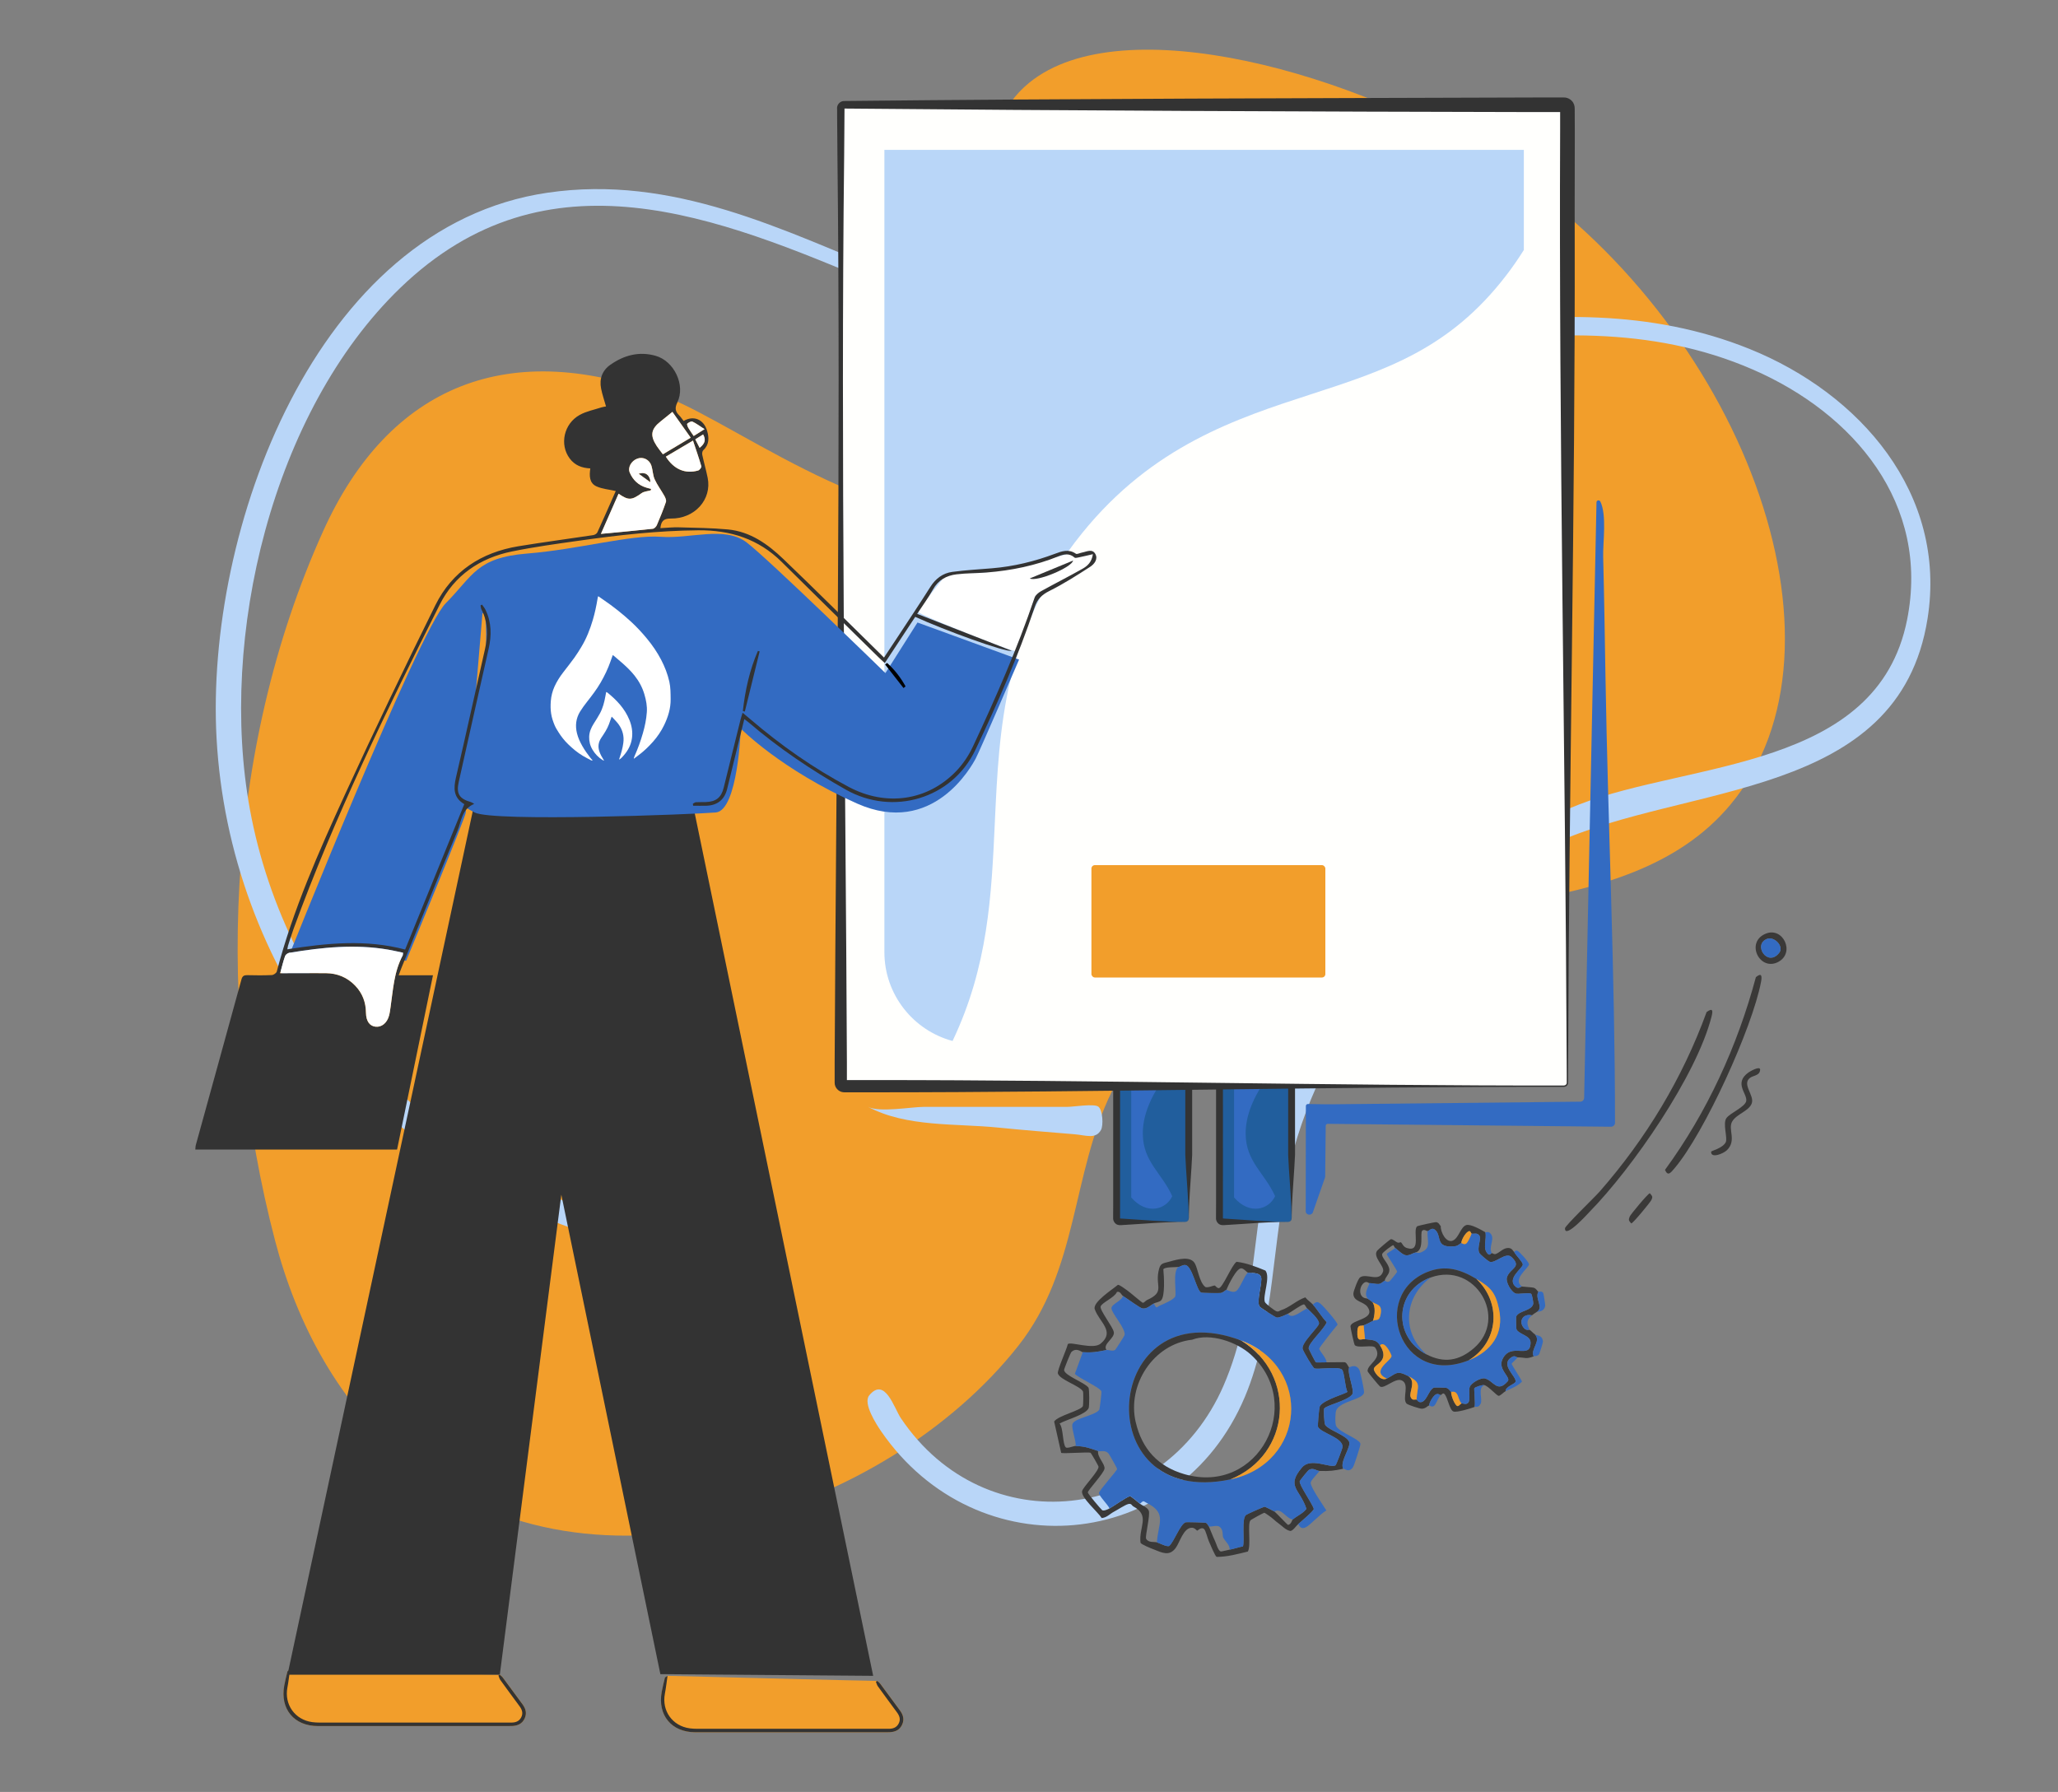 <?xml version="1.0" encoding="UTF-8"?>
<svg id="Layer_1" data-name="Layer 1" xmlns="http://www.w3.org/2000/svg" viewBox="0 0 600 522.46">
  <rect x="0" y="0" width="600" height="522.46" fill="#808080" stroke="none"/>
  <defs>
    <style>
      .cls-1 {
        fill: #215e9d;
      }

      .cls-2 {
        fill: #f09d2b;
      }

      .cls-3 {
        fill: #346bc0;
      }

      .cls-4 {
        fill: #fff;
      }

      .cls-5 {
        fill: #b9d6f8;
      }

      .cls-6 {
        fill: #fffffd;
      }

      .cls-7 {
        fill: #3a3938;
      }

      .cls-8 {
        fill: #f29e2b;
      }

      .cls-9 {
        fill: #336bc2;
      }

      .cls-10 {
        fill: #333;
      }
    </style>
  </defs>
  <path class="cls-8" d="M437.71,48.43c69.72,45.34,105.57,139.94,66.69,186.29-30.29,36.11-92.85,25.29-134.57,43.59-19.78,8.68-37.21,22.51-45.74,40.04-11.76,24.17-9.6,51.69-27.21,74.04-38.28,48.57-124.24,77.39-177.15,34.24-20.88-17.04-33.2-40.65-39.55-64.97-17.23-65.97-15.1-142.43,14.1-206.95,19.11-42.23,54.2-56.99,100.58-38.72,21.08,8.31,71.08,46.26,95.96,29.37,29.62-20.1-24.7-93.62,9.27-121.26,27.2-22.12,96.04-2.72,137.62,24.32Z"/>
  <path class="cls-5" d="M260.64,80.31c23.25,9.53,46.61,19.91,71.97,21.98,59.19,4.83,119.23-24.02,177.44-.56,32.2,12.98,57.7,42.17,51.92,78.64-8.4,53.06-70.65,47.92-108.81,65.57-37.51,17.35-67.06,52.87-76.96,92.92-5.45,22.04-4.42,47.45-13.27,68.43-19.35,45.87-78.19,50.4-106,10.08-1.46-2.12-5.4-8.23-3.51-10.53,4.57-5.56,7.27,3.74,9.22,6.64,24.66,36.7,76.56,30.6,94.02-9.35,10.39-23.79,7.98-49.66,15.37-74.12,12.79-42.33,46.97-79.46,88.36-95.46,32.52-12.57,86.87-10.07,95.61-53.82,6.76-33.84-15.49-60.14-44.9-72.96-59.96-26.14-125.59,8.48-187.65-1.65-24.36-3.98-45.21-13.74-67.64-23.24-46.59-19.72-96.34-40.2-139.12,1.07-37.37,36.06-53,101.93-43.84,151.98,10.48,57.28,54.83,108.23,112.56,120.59,2.91.62,12.87,1.37,14.4,2.19,2.53,1.34,2.87,5,.35,6.35-2.44,1.31-21.03-3.11-24.67-4.15-64.98-18.53-108.67-79.18-112.35-145.62-3.34-60.18,28.57-149.15,96.48-159.1,36.53-5.36,68.47,10.76,101.03,24.1Z"/>
  <path class="cls-8" d="M84.57,486.8c.58,0,61.02,1.55,61.16,1.48.28.25.6.47.83.77,1.94,2.61,3.87,5.24,5.8,7.86.94,1.28,1.32,2.63.61,4.15-.71,1.53-2.01,2.09-3.59,2.17-.53.03-1.07.02-1.6.02-18.36,0-36.72,0-55.08,0-6.94,0-11.06-4.95-9.81-11.79.25-1.39.61-2.76.94-4.14.02-.08.18-.13.75-.51Z"/>
  <path class="cls-8" d="M194.62,488.61c.58,0,61.02,1.55,61.16,1.48.28.25.6.47.83.77,1.94,2.61,3.87,5.24,5.8,7.86.94,1.28,1.32,2.63.61,4.15-.71,1.53-2.01,2.09-3.59,2.17-.53.03-1.07.02-1.6.02-18.36,0-36.72,0-55.08,0-6.94,0-11.06-4.95-9.81-11.79.25-1.39.61-2.76.94-4.14.02-.08.18-.13.75-.51Z"/>
  <g>
    <g>
      <g>
        <g>
          <rect class="cls-1" x="325.55" y="296.17" width="21.02" height="60.08" rx="1" ry="1"/>
          <path class="cls-10" d="M345.57,356.25c-5.7-.04-11.85.56-17.55.88-.68-.01-1.51.23-2.26-.06-.75-.26-1.27-1.16-1.23-1.91,0,0,0-.63,0-.63.02-.75.01-2.97.02-3.76,0-15.31,0-34.84,0-50.15v-2.51s0-.63,0-.63c-.14-1.17.78-2.34,2-2.31,3.33,0,11.83,0,15.04,0h2.51c.67.05,1.54-.14,2.27.17.74.28,1.25,1.18,1.2,1.93v.63c-.01.75,0,2.97,0,3.76.02,9.03-.02,25.91,0,35.1-.23,5.01-.69,10.03-.9,15.04l-.07,2.51c.02.8.07,1.92-1.03,1.94h0ZM345.57,356.25c1.09-.05,1.01-1.13.97-1.94l-.07-2.51c-.21-5.02-.68-10.03-.9-15.04,0-9.86,0-29.74,0-39.59h-19.02c-.01,12.96.03,45.58,0,58.09,6.13.37,12.84,1,19.03.98h0Z"/>
        </g>
        <g>
          <rect class="cls-1" x="355.54" y="296.17" width="21.02" height="60.08" rx="1" ry="1"/>
          <path class="cls-10" d="M375.56,356.25c-5.7-.04-11.85.56-17.55.88-.68-.01-1.51.23-2.26-.06-.75-.26-1.27-1.16-1.23-1.91v-.63c.02-.75.01-2.97.02-3.76,0-15.31,0-34.84,0-50.15v-2.51s0-.63,0-.63c-.14-1.17.78-2.34,2-2.31,3.33,0,11.83,0,15.04,0h2.51c.67.05,1.54-.14,2.27.17.74.28,1.25,1.18,1.2,1.93v.63c-.01.75,0,2.97,0,3.76.02,9.03-.02,25.91,0,35.1-.23,5.01-.69,10.03-.9,15.04,0,0-.07,2.51-.07,2.51.02.8.07,1.92-1.03,1.94h0ZM375.56,356.25c1.09-.05,1.01-1.13.97-1.94,0,0-.07-2.51-.07-2.51-.21-5.02-.68-10.03-.9-15.04,0-9.86,0-29.74,0-39.59h-19.02c-.01,12.96.03,45.58,0,58.09,6.13.37,12.84,1,19.03.98h0Z"/>
        </g>
      </g>
      <path class="cls-9" d="M342.33,310.57v-.3h-12.53v38.87c4.58,5.26,10.18,3.49,11.96-.38-3.04-6.77-8.46-9.99-8.58-18.04-.08-5.06,1.95-11.68,9.16-20.15Z"/>
      <path class="cls-9" d="M372.32,310.57v-.3h-12.53v38.87c4.58,5.26,10.18,3.49,11.96-.38-3.04-6.77-8.46-9.99-8.58-18.04-.08-5.06,1.95-11.68,9.16-20.15Z"/>
      <g>
        <rect class="cls-6" x="245.13" y="30.53" width="211.85" height="286.15" rx="1" ry="1"/>
        <path class="cls-10" d="M455.98,316.88c-66.97-.08-134.95,1.61-201.96,1.6h-7.77s-.19,0-.46-.03c-1.36-.15-2.48-1.4-2.45-2.78v-.24s0-1.94,0-1.94v-3.88c.43-86.44,1.79-177.81.81-264.11,0,0-.06-7.77-.06-7.77l-.03-3.88v-1.94s-.02-.24-.02-.24c0-.06,0-.17.01-.36.1-1.02,1.03-1.88,2.07-1.86,65.27-.71,136.44-.81,201.96-1.03,0,0,7.77,0,7.77,0,.02,0,.2,0,.5.02.75.09,1.48.47,1.97,1.04.56.61.82,1.5.78,2.31.08,2.88-.05,33.16,0,36.9.16,78.78-1.68,161.92-1.91,240.8,0,0-.01,3.88-.01,3.88v1.94c0,.29.03.72-.22,1.05-.22.32-.6.52-.99.52h0ZM455.98,316.48c.26,0,.51-.14.66-.35.16-.21.14-.47.14-.82v-1.94s-.02-3.88-.02-3.88c-.39-89.47-2.3-182.47-1.91-271.87,0,0,0-3.88,0-3.88v-1.94s0-.24,0-.24c-.01.25.12.55.28.74.18.2.44.35.71.38.14.01.16,0,.02,0h-7.77c-65.6-.12-136.62-.43-201.96-1.03.05,0,.08-.04.08-.09,0-.04,0,.02,0,.12v.24c0,3.33-.09,10.16-.1,13.59-1.01,86.26.41,177.71.8,264.11,0,0,0,3.88,0,3.88v1.94s0,.24,0,.24c0-.17-.08-.38-.19-.51-.12-.14-.31-.24-.5-.26-.11,0-.1,0,.02,0h7.77c67.03-.03,134.98,1.68,201.96,1.59h0Z"/>
      </g>
      <path class="cls-5" d="M277.71,303.51c-11.43-3.07-19.87-13.51-19.87-25.9V43.69h186.43v29.19c-1.64,2.62-3.38,5.12-5.18,7.46-16.52,21.51-35.24,27.59-56.91,34.63-21.61,7.02-46.1,14.98-66.71,40.49-22.84,28.27-24.16,56.76-25.43,84.32-.99,21.48-1.94,41.89-12.32,63.72Z"/>
      <rect class="cls-8" x="318.2" y="252.24" width="68.2" height="32.76" rx="1" ry="1"/>
    </g>
    <path class="cls-9" d="M466.55,146.22c-.27-.56-1.1-.37-1.1.25l-3.6,173.6c0,.65-.54,1.17-1.19,1.14l-72.4.76s-.05,0-.07,0h-1.62s-3.23-.06-5.26-.08c-.33,0-.59.26-.59.58l-.04,30.67c-.03,1.14,1.7,1.41,2.08.32l3.56-10.18.03-.19.16-14.84c0-.32.27-.58.59-.58l82.53.84c.65.03,1.22-.49,1.22-1.14,0-43.41-2.05-86.67-2.78-130.06-.2-11.64-.37-23.28-.67-34.92-.11-4.32,1.12-12.16-.84-16.2Z"/>
    <path class="cls-5" d="M253.14,322.72c3.21,1.71,12.63,0,16.25,0h22.08c6.58,0,13.16,0,19.74,0,1.67,0,7.77-1,9-.07,1.3.98,1.51,5.51.78,6.8-1.56,2.79-4.38,1.54-7.68,1.26-7.44-.62-14.89-1.2-22.32-1.95-12.28-1.25-26.68-.06-37.86-6.03Z"/>
  </g>
  <g>
    <g>
      <polygon class="cls-10" points="163.65 348.33 145.72 488.28 83.82 488.28 138.29 234.38 202.09 234.92 254.57 488.61 192.53 488.12 163.65 348.33"/>
      <path class="cls-9" d="M140.66,178.8c1.63-.75.97,12.45.84,13.2-.99,5.59-2.82,10.98-4,16.52-1.32,6.21-2.56,12.44-3.98,18.62-.98,4.27-.83,6.02,1.53,7.78.53.39,1.17.79,1.93,1.22.43.24.89.49,1.4.75,5.46,2.82,63.8.54,70.29,0,6.5-.54,7.3-24.46,7.3-24.46,0,0,11.86,12.07,33.92,21.86,22.06,9.78,33.39-10.92,34.57-13.12,1.18-2.2,12.65-28.86,12.65-28.86l-29.62-10.81-9.35,14.75s-34.01-33.18-40.44-38.08c-6.43-4.9-16.38-1.01-25.09-1.66s-23.97,3.68-38.88,4.88c-14.9,1.2-15.79,6.47-23.78,14.5-7.99,8.03-46.74,105.37-46.74,105.37,0,0,16.96-5.56,35.19-1.11,0,0,17.59-42.42,17.38-43.26"/>
      <path class="cls-4" d="M274.83,168.82s-7.27,8.93-7.09,9.65,26.97,11.44,28.15,11.32,5.32-15.47,6.19-16.26,16.12-8.13,16.68-10.09c.56-1.96.8-3.03-.68-2.83s-2.78,1.72-4.2,1.6c-1.43-.12-1.94-.7-2.96-.57s-22.27,6.4-28.58,5.33c-6.31-1.07-7.51,1.85-7.51,1.85Z"/>
      <g>
        <path class="cls-10" d="M199.32,122.73c2.93-1.71,5.88-.45,6.85,2.93.57,1.98.62,3.99-1.13,5.6-.28.26-.39.92-.3,1.34.48,2.25,1.12,4.47,1.58,6.72,1.27,6.3-3.78,11.97-10.77,11.87-2.14-.03-2.8.84-3.02,2.8,1.82-.09,3.59-.29,5.35-.24,4.79.14,9.59.17,14.35.62,6.52.62,11.63,4.29,16.16,8.63,9.33,8.93,18.47,18.05,27.69,27.09.5.5,1.01.99,1.65,1.63,1.37-2.07,2.7-4.06,4.02-6.06,3.18-4.85,6.41-9.67,9.51-14.57,1.53-2.42,3.63-3.98,6.38-4.35,3.8-.51,7.65-.73,11.48-1.04,6.36-.52,12.49-2,18.45-4.24,2.02-.76,4.01-1.46,6.09-.02.35.24,1.17-.22,1.78-.33,1.34-.24,2.97-1.21,3.88.37.89,1.54-.29,3-1.49,3.78-3.86,2.49-7.76,4.98-11.86,7.03-2.23,1.11-3.53,2.38-4.33,4.78-4.79,14.26-10.81,28.03-17.28,41.59-6.8,14.24-24.03,19.34-37.78,11.56-10.08-5.7-19.63-12.15-28.43-19.69-.31-.26-.65-.49-1.15-.87-.98,3.99-1.93,7.82-2.87,11.65-.72,2.93-1.41,5.86-2.15,8.79-.78,3.06-2.82,4.7-5.99,4.82-1.3.05-2.6,0-3.91,0-.03-.2-.05-.39-.08-.59.31-.16.61-.42.93-.44.94-.06,1.9,0,2.84-.04,2.96-.1,4.48-1.27,5.2-4.12,1.65-6.6,3.26-13.2,4.9-19.81.15-.61.35-1.2.63-2.12.95.8,1.66,1.39,2.36,1.98,8.85,7.57,18.34,14.23,28.63,19.68,10.82,5.73,22.83,4.06,31.17-4.51,2.03-2.08,3.75-4.64,4.98-7.27,6.65-14.19,12.94-28.54,17.99-43.41.26-.76,1.1-1.46,1.85-1.88,4.03-2.24,8.15-4.31,12.16-6.58,1.41-.8,2.67-1.94,2.98-4.23-1.51.35-2.78.66-4.06.92-.43.09-1.06.27-1.29.06-1.5-1.34-3.12-.99-4.68-.36-6.71,2.7-13.69,4.14-20.87,4.71-2.95.24-5.92.19-8.85.54-2.93.35-5.33,1.66-6.87,4.42-1.35,2.42-3.01,4.67-4.61,7.11,9.1,3.55,18.1,7.07,27.55,10.76-1.63.57-19.87-6.12-28.11-9.89-2.91,4.42-5.83,8.84-8.88,13.47-.75-.69-1.36-1.22-1.93-1.79-9.38-9.22-18.78-18.42-28.11-27.68-6.76-6.72-14.98-9.31-24.35-9.24-11.76.1-23.4,1.42-35.02,3.07-6.45.91-12.91,1.8-19.28,3.1-9.34,1.89-16.8,7.02-21.05,15.48-15.54,30.91-30.73,62-42.62,94.56-.59,1.61-1.08,3.25-1.61,4.88-.09.27-.11.57-.21,1.08,11.49-1.8,22.87-2.97,34.34.07,5.76-14.15,11.48-28.21,17.25-42.39-3.2-1.89-3.16-4.61-2.43-7.77,2.9-12.44,5.61-24.93,8.45-37.38.91-4,.93-7.85-1-11.58-.19-.36-.2-.82-.29-1.23.15-.07.3-.14.45-.21.33.49.73.95.99,1.48,1.79,3.69,1.82,7.5.92,11.43-2.93,12.92-5.82,25.85-8.71,38.78-.77,3.44.17,4.92,3.53,5.87.26.07.49.25.99.53-3.7,1.53-3.74,5.11-4.91,7.91-5.56,13.31-10.93,26.7-16.37,40.06-.24.59-.45,1.18-.75,2h10c-3.52,17.09-6.99,33.95-10.47,50.82h-58.82c.05-.5.04-.95.16-1.37,4.43-16.08,8.89-32.15,13.29-48.23.28-1.03.77-1.27,1.74-1.25,2.37.06,4.74.08,7.11-.03.51-.02,1.33-.57,1.45-1.03,4.72-17.99,12.23-34.93,19.94-51.75,8.48-18.49,17.27-36.84,26.3-55.07,4.89-9.87,13.4-15.4,24.24-17.18,7.24-1.19,14.52-2.14,21.77-3.24.45-.07,1.05-.42,1.22-.8,1.86-4.08,3.65-8.18,5.36-12.06-1.95-.45-3.94-.59-5.63-1.36-2.1-.96-2.1-3.09-1.79-5.23-2.43-.11-4.52-.89-6.01-2.9-3.02-4.04-1.73-10.14,2.94-12.71,1.93-1.06,4.2-1.49,6.33-2.19.43-.14.89-.18,1.32-.27-.51-1.8-1.09-3.47-1.43-5.18-.58-2.88.34-5.34,2.75-7.01,3.96-2.76,8.33-3.93,13.12-2.58,5.41,1.52,8.8,8.55,6.35,13.6-.81,1.67-.58,2.67.57,3.81.45.45.81,1.01,1.26,1.59ZM81.69,283.74c4.67,0,8.99-.03,13.3,0,3.34.03,6.23,1.21,8.57,3.65,2.11,2.2,3.09,4.83,3.13,7.87.03,2.48,1.07,3.9,2.82,4.09,1.75.18,3.31-1.07,3.9-3.21.22-.79.32-1.62.44-2.44.74-5.13.99-10.38,3.54-15.09.1-.19.07-.44.12-.84-1.49-.31-2.91-.65-4.35-.9-9.65-1.66-19.22-.67-28.77.92-.47.08-1.11.53-1.27.95-.55,1.55-.92,3.15-1.44,5ZM189.83,142.55c-.03.14-.07.28-.1.41-.9.26-1.96.31-2.67.82-2.89,2.08-3.8,2.18-6.71.16-1.7,3.87-3.39,7.7-5.15,11.71,5.26-.5,10.21-.95,15.14-1.49.43-.05.98-.61,1.17-1.06.95-2.23,1.86-4.47,2.65-6.76.16-.48-.16-1.23-.45-1.75-.91-1.64-2.07-3.15-2.84-4.85-.55-1.21-.53-2.66-.94-3.95-.58-1.82-2.44-2.69-4.11-2.08-1.73.64-2.87,2.55-2.21,4.08.92,2.15,2.52,3.68,4.82,4.37.47.14.94.25,1.41.38ZM193.27,132.46c2.77-1.65,5.33-3.18,8.11-4.84-1.88-2.65-3.61-5.09-5.34-7.53-1.22.99-2.26,1.86-3.32,2.69-2.95,2.28-3.28,4.17-1.23,7.29.51.78,1.12,1.5,1.79,2.4ZM194.12,133.15c2.36,3.7,5.65,5.11,9.42,4.03.41-.12,1.01-.92.93-1.22-.7-2.45-1.55-4.86-2.43-7.5-2.87,1.7-5.34,3.16-7.92,4.69ZM205.4,125.13c-1.38-.89-2.4-1.68-3.54-2.21-.35-.16-1.1.27-1.5.62-.15.13.11.85.32,1.22.45.79,1,1.53,1.56,2.37.98-.62,1.81-1.14,3.16-1.99ZM202.7,128.1c.44.87.85,1.66,1.27,2.48,1.62-1.31,1.87-2.38,1.02-3.91-.73.46-1.47.92-2.29,1.44Z"/>
        <path class="cls-10" d="M162.49,344.14c-.36-2.18-.74-4.36-1.06-6.55-2-13.49-4-26.98-5.98-40.47-.79-5.37-1.53-10.75-2.27-16.14-.57-4.15-2.58-7.17-6.65-8.61-.78-.28-1.56-.59-2.26-1.01-.31-.19-.43-.71-.63-1.08.37-.07.76-.26,1.1-.19,5.32,1.17,8.89,4.78,9.69,10.07,1.63,10.74,3.13,21.5,4.71,32.25,1.09,7.42,2.22,14.83,3.33,22.25.4,2.69.83,5.37,1.17,8.06.06.47-.24.98-.37,1.47-.26-.01-.53-.02-.79-.04Z"/>
        <path class="cls-10" d="M84.57,486.8c-.3,2.02-.47,3.64-.78,5.23-.94,4.99,2.22,9.41,7.27,10.08.7.09,1.42.13,2.12.13,18.36,0,36.72,0,55.08,0,.24,0,.47,0,.71,0,1.26.02,2.34-.31,2.98-1.52.64-1.23.24-2.28-.51-3.29-1.86-2.53-3.73-5.05-5.56-7.59-.28-.38-.38-.88-.57-1.33.13-.08.27-.15.4-.23.28.25.6.47.83.77,1.94,2.61,3.87,5.24,5.8,7.86.94,1.28,1.32,2.63.61,4.15-.71,1.53-2.01,2.09-3.59,2.17-.53.03-1.07.02-1.6.02-18.36,0-36.72,0-55.08,0-6.94,0-11.06-4.95-9.81-11.79.25-1.39.61-2.76.94-4.14.02-.08.18-.13.75-.51Z"/>
        <path class="cls-10" d="M194.62,488.61c-.3,2.02-.47,3.64-.78,5.23-.94,4.99,2.22,9.41,7.27,10.08.7.09,1.42.13,2.12.13,18.36,0,36.72,0,55.08,0,.24,0,.47,0,.71,0,1.26.02,2.34-.31,2.98-1.52.64-1.23.24-2.28-.51-3.29-1.86-2.53-3.73-5.05-5.56-7.59-.28-.38-.38-.88-.57-1.33.13-.08.27-.15.4-.23.28.25.6.47.83.77,1.94,2.61,3.87,5.24,5.8,7.86.94,1.28,1.32,2.63.61,4.15-.71,1.53-2.01,2.09-3.59,2.17-.53.03-1.07.02-1.6.02-18.36,0-36.72,0-55.08,0-6.94,0-11.06-4.95-9.81-11.79.25-1.39.61-2.76.94-4.14.02-.08.18-.13.75-.51Z"/>
        <path class="cls-10" d="M216.57,207.31c.68-6.04,1.97-11.93,4.39-17.52.17.04.34.09.51.13-1.44,5.85-2.88,11.7-4.32,17.55-.19-.05-.39-.11-.58-.16Z"/>
        <path class="cls-10" d="M300.23,168.65c4.21-1.74,8.44-3.49,12.62-5.21-.29,1.96-10.64,6.31-12.62,5.21Z"/>
        <path d="M263.42,200.61c-1.79-2.29-3.58-4.58-5.37-6.87.19-.15.38-.3.58-.45,2.19,1.96,3.96,4.26,5.38,6.83-.2.16-.39.32-.59.48Z"/>
        <path class="cls-4" d="M81.69,283.74c.51-1.85.89-3.45,1.44-5,.15-.42.79-.87,1.27-.95,9.54-1.59,19.12-2.57,28.77-.92,1.44.25,2.86.59,4.35.9-.05.4-.02.66-.12.84-2.55,4.71-2.79,9.96-3.54,15.09-.12.82-.22,1.65-.44,2.44-.58,2.13-2.15,3.39-3.9,3.21-1.75-.18-2.79-1.61-2.82-4.09-.04-3.04-1.02-5.66-3.13-7.87-2.34-2.44-5.22-3.62-8.57-3.65-4.31-.04-8.63,0-13.3,0Z"/>
        <path class="cls-4" d="M189.83,142.55c-.47-.12-.95-.23-1.41-.38-2.3-.69-3.9-2.22-4.82-4.37-.65-1.54.48-3.45,2.21-4.08,1.67-.61,3.53.26,4.11,2.08.41,1.29.39,2.74.94,3.95.77,1.7,1.92,3.21,2.84,4.85.29.52.61,1.27.45,1.75-.78,2.29-1.69,4.54-2.65,6.76-.19.45-.74,1.01-1.17,1.06-4.93.54-9.87.99-15.14,1.49,1.76-4,3.45-7.84,5.15-11.71,2.91,2.01,3.82,1.92,6.71-.16.72-.52,1.77-.56,2.67-.82.03-.14.07-.28.1-.41ZM186.27,138.13c1.19.86,2.21,1.6,3.32,2.41-.11-2-1.5-3.01-3.32-2.41Z"/>
        <path class="cls-4" d="M193.27,132.46c-.67-.9-1.28-1.62-1.79-2.4-2.05-3.11-1.71-5,1.23-7.29,1.07-.83,2.1-1.7,3.32-2.69,1.73,2.44,3.47,4.88,5.34,7.53-2.78,1.66-5.34,3.19-8.11,4.84Z"/>
        <path class="cls-4" d="M194.12,133.15c2.58-1.53,5.05-2.99,7.92-4.69.87,2.63,1.72,5.04,2.43,7.5.09.31-.51,1.11-.93,1.22-3.77,1.07-7.07-.33-9.42-4.03Z"/>
        <path class="cls-4" d="M205.4,125.13c-1.35.85-2.18,1.38-3.16,1.99-.56-.84-1.11-1.58-1.56-2.37-.21-.37-.46-1.09-.32-1.22.4-.35,1.15-.78,1.5-.62,1.14.54,2.16,1.32,3.54,2.21Z"/>
        <path class="cls-4" d="M202.7,128.1c.82-.52,1.55-.97,2.29-1.44.85,1.54.6,2.61-1.02,3.91-.42-.82-.83-1.61-1.27-2.48Z"/>
        <path class="cls-10" d="M186.27,138.13c1.82-.6,3.2.4,3.32,2.41-1.11-.81-2.13-1.55-3.32-2.41Z"/>
      </g>
    </g>
    <g>
      <path class="cls-4" d="M184.78,221.1c.07-.2.11-.41.2-.6.98-2.19,1.79-4.43,2.45-6.73.58-2,1-4.03,1.15-6.12.13-1.8-.21-3.51-.71-5.21-.59-2.01-1.56-3.81-2.85-5.44-1.01-1.27-2.17-2.41-3.38-3.49-.83-.73-1.67-1.45-2.51-2.16-.14-.12-.29-.22-.48-.36-.23.65-.45,1.25-.66,1.85-.74,2.13-1.72,4.15-2.84,6.11-1.17,2.04-2.6,3.88-4.04,5.72-.71.91-1.41,1.85-2.01,2.83-1.19,1.97-1.44,4.1-.88,6.33.33,1.33.9,2.55,1.59,3.75.67,1.17,1.45,2.25,2.27,3.32.19.26.43.49.72.81-.21,0-.33.04-.41,0-.84-.45-1.7-.87-2.51-1.36-1.55-.94-2.94-2.09-4.23-3.35-1.1-1.07-2.05-2.27-2.86-3.57-.4-.64-.81-1.29-1.1-1.98-.45-1.09-.83-2.2-1.01-3.37-.19-1.21-.19-2.43-.1-3.64.11-1.49.48-2.94,1.1-4.31.67-1.46,1.53-2.81,2.51-4.08,1.1-1.43,2.23-2.85,3.28-4.31.72-1,1.37-2.05,2.01-3.11,1.5-2.47,2.54-5.15,3.36-7.91.59-1.99,1.02-4.03,1.36-6.08.04-.24.09-.47.14-.7,0-.03.05-.05.09-.09.5.34,1,.69,1.51,1.04,2.83,1.93,5.52,4.06,8.04,6.38,1.67,1.54,3.21,3.2,4.65,4.95,1.58,1.91,2.97,3.94,4.12,6.14,1.06,2.03,1.88,4.15,2.39,6.39.38,1.69.36,3.4.38,5.11.03,2.7-.75,5.19-1.91,7.59-.85,1.75-1.94,3.35-3.22,4.8-1.33,1.5-2.78,2.89-4.41,4.08-.38.28-.74.57-1.12.85-.03-.02-.06-.04-.08-.06Z"/>
      <path class="cls-4" d="M178.32,208.96c-.28.8-.52,1.51-.79,2.22-.54,1.42-1.38,2.68-2.23,3.94-.87,1.29-1.04,2.64-.51,4.1.28.77.66,1.48,1.1,2.16.06.09.11.18.25.4-.24-.09-.37-.12-.48-.19-1.2-.76-2.17-1.76-2.9-2.98-.71-1.17-1.03-2.44-.99-3.79.04-1.41.58-2.65,1.32-3.82.63-.99,1.27-1.99,1.83-3.02.83-1.54,1.26-3.22,1.57-4.93.07-.41.15-.83.24-1.29.15.07.28.1.37.18,2.71,2.19,5.06,4.68,6.4,7.97.7,1.72,1,3.5.74,5.36-.27,1.88-1.11,3.5-2.34,4.92-.39.46-.79.92-1.38,1.3.03-.17.03-.27.06-.36.51-1.48.95-2.98,1.15-4.55.26-1.94-.21-3.71-1.31-5.29-.46-.66-1.05-1.23-1.59-1.84-.14-.16-.31-.3-.51-.5Z"/>
    </g>
  </g>
  <path class="cls-7" d="M333.18,379.84c.35.05.84-.63,1.21-.79,5.24-2.36,2.49-3.86,3.34-8.25.5-2.6,1.04-2.35,3.41-3.01s6.03-1.67,7.26.66c.84,1.59,1.26,5.3,2.92,6.72.58.5,2.39-.4,2.85-.36.13.01.6.75,1.13.77,1.13.05,3.8-6.78,5.22-7.69,2.97.36,5.69,1.45,8.41,2.56,1.54,1.97-.85,7.36-.16,9.17.2.51,2.88,2.56,3.39,2.71.7.2.87-.19,1.3-.32,2.39-.72,4.64-2.94,7.1-3.75.59.8,1.53,1.35,2.17,2.07,1.42,1.58,2.55,3.6,4.04,5.16-.48,1.84-5.66,6.36-5.21,7.78.08.24,1.88,3.75,2.04,3.91.13.13,2.56-.01,3.14.02.93.04,5.16-.11,5.41,0,.63.27.92,1.34,1.18,1.47-.64,1.8,1.7,6.79.9,7.89-1.39,1.9-7.77,3.2-8.21,4.18-.1.22-.03,4.27.37,4.78,1.26,1.6,6.29,3.01,6.95,4.89.56,1.58-2.82,5.83-1.74,7.83-2.8.57-3.79.73-6.94.63-.82-.03-1.79-1.02-3.02-.32-.36.2-2.68,3.11-2.72,3.32-.2,1.1,3.67,6.48,4.11,8.07.01.57-3.73,3.7-4.57,4.45-.68.6-1.47,1.93-2.29,1.98-1.42-.3-2.32-1.44-3.43-2.22-.93-.66-1.92-1.69-2.86-2.28-.32-.2-1.15-.83-1.29-.81-.23.02-3.85,1.99-4.04,2.23-.92,1.14.26,7.35-.74,9.08-3.02.73-5.92,1.55-9.1,1.56-.46-.19-1.87-3.67-2.27-4.55-.37-.79-.9-3.14-1.4-3.58-.83-.72-1.78.47-2.04.48-.08,0-.66-.83-1.47-.85-2.49-.07-3.57,4.31-4.78,5.92-1.84,2.45-3.83,1.42-6.53.34-.76-.3-3.49-1.39-3.71-1.88-.56-4.57,2.94-7.93-2.11-10.61-.44-.23-.49-.95-1.5-.67-.97.27-3.06,1.67-4.16,2.24-1.11.58-2.08,1.73-3.55,1.83-1.04-1.71-6.19-6.05-5.7-7.88.33-1.25,5.18-6.1,4.75-7.2-.19-.47-2.11-3.86-2.32-3.96-.59-.26-8.24.34-8.54.03l-2.05-9.13c1.11-1.73,7.86-3.2,8.39-4.51.09-.23.18-4.01,0-4.31-1.05-1.67-6.72-3.33-7.3-5.19-.27-.85,2.61-7.12,2.89-8.56.84-.82,7.37,1.7,9.57-.13,4.31-3.59-.39-6.26-1.71-10.04-.71-2.04,5.15-5.75,6.73-7.1.4-.16,2.33,1.34,2.85,1.7.8.55,4.17,3.5,4.45,3.54ZM325.61,376.74c-.72,1.62-4.31,3.01-4.72,4.17-.36,1.03,3.57,5.94,3.84,7.48.32,1.84-3.37,3.47-2.15,5.22-2.65.54-4.02.82-6.94.63-.31-.02-1.8-1.46-3.28-.05-.26.25-2.16,4.97-2.13,5.26.15,1.64,5.98,3.62,7.09,5.11.34.46.27,5.55.08,5.98-.81,1.91-6.58,3.4-8.48,4.5,1.15,1.43.83,5.96,1.8,6.95.42.43,2.33-.42,2.85-.4,2.98.1,4.28.71,6.59,1.47-.36,1.71,2.08,3.79,1.85,5.17-.22,1.39-4.89,6.26-4.86,6.92.02.38,3.62,4.66,4.17,5.15.41.36,1.73-.26,2.14-.49,1.1-.61,5.18-3.52,6-3.57.3-.02,2.34,1.76,2.87,2.18.77.6,2.23,1.09,2.59,2.04.48,1.22-1.1,7.46-.78,8.16.7,1.28,2.35.83,3.13,1.07.87.27,2.87,1.38,3.6,1.05,1.44-1.3,3.15-6.25,4.74-6.89.28-.11,5.67.04,5.94.16.55.23.71.95.89,1.04.62,1.4,1.14,2.89,1.8,4.26.4.82.83,2.71,1.65,3.05.12.05,2.07-.44,2.61-.54,1.18-.22,2.63-.72,3.87-.96.54-1.86-.48-8.06.89-9.16.31-.25,5.14-2.39,5.43-2.4.16,0,2.63,1.25,2.83,1.39.67.47,3.75,3.87,4.02,3.91.92-.15,1.13-1.4,1.34-1.57,1.26-1.09,2.96-1.73,3.99-3.11-1.84-5.76-6.07-6.48-1.27-12.09,2.56-2.99,8.21.33,9.74-.6.24-.15,2.01-4.82,2.05-5.33.23-2.74-6.35-4.1-7.15-5.9-.12-.28.31-5.59.54-6,1.13-1.96,7.88-3.73,8.03-4.21-.69-1.21-.86-5.76-1.58-6.47-1.02-.99-7.15.05-8.02-.36-.55-.25-3.22-4.92-3.44-5.64-.53-1.77,4.78-6.43,4.77-7.47,0-1.23-2.47-3.43-3.45-4.36-.32-.3-.47-.9-.88-1.18-.68-.08-3.91,2.34-4.78,2.75-.8.38-2.46,1.2-3.24,1.08-.34-.05-4.58-2.77-4.91-3.14-1.2-1.37.97-7.37.33-8.79-.6-1.34-2.99-.94-3.83-1.19-.33-.1-.98-1.05-1.78-1.22-1.42-.3-3.89,4.89-4.46,6.28-.33.07-.93.84-1.76.91-.68.06-5.32,0-5.58-.12-1.4-.62-2.57-7.72-4.59-8.04-.79-.12-1.53.52-2.07.57-.8.08-4.11-.03-4.37.69.18,1.88.57,7.94-.7,9.08-.57.51-1.47.55-2.12.89-1.02.54-1.92,1.63-3.3,1.42-.67-.1-4.51-2.93-5.68-3.65-.41-.25-.82-1.51-1.77-1.13Z"/>
  <path class="cls-3" d="M384.66,428.87c-.82-.03-1.79-1.02-3.02-.32-.36.2-2.68,3.11-2.72,3.32-.2,1.1,3.67,6.48,4.11,8.07.01.57-3.73,3.7-4.57,4.45.57.94,1.05,1.47,2.21.92,1.36-.66,3.98-3.69,6.02-4.93-.92-1.49-4.58-6.67-4.57-8.06,0-.7,2.05-2.64,2.54-3.43Z"/>
  <path class="cls-7" d="M423.66,361.66c1.67-.81,2.18-3.9,3.78-4.46,1.3-.45,4.49,1.44,5.62,2.08.47,2.11-.99,4.84.84,6.41.46.4.86-.34,1.02-.34.19,0,.62.47,1.2.25,1.19-.45,2.13-1.72,3.55-1.74,1.26-.02,1.46,1.03,1.78,1.15.44.97,2.48,2.88,2.52,3.66.06,1.09-5.03,4.21-1.93,6.62.71.55,1.45-.22,1.67-.19.84.11,2.99.23,3.38.34.87.26,1.04.96,1.41,1.18-1.16,2.07,1.87,4.7-.65,6.01-.41.26-.86.56-1.23.87-2.65-.62-4.05,1.85-2.27,3.77.69.74,1.48.38,1.57.43.54.34,1.02.99,1.57,1.34,1.93,2.02-1.37,4.34-.36,6.42-2.28.91-2.49.29-4.73.29-.32,0-.73-.63-1.61-.1-3.69,2.21,1.44,5.7,1.07,7.21-.17.68-2.99,1.42-2.91,2.75-.61.31-1.48,1.35-2.02,1.36s-3-2.85-4.16-3.12c-.61-.14-2.77.58-2.94.93-.12.24.37,4.55.07,5.43-1.13.45-5.26,1.7-6.18,1.32-1.17-.48-1.64-4.19-2.64-5.13-.44-.41-.87.35-1.03.35-.33,0-.78-.62-1.56-.1-.71.48-1.75,2.17-1.83,3.13-.58.17-.93.89-2.13.95-.55.03-4.13-1.13-4.47-1.51-1.34-1.53,1.01-5.54-1.34-6.72-1.91-.96-5.18,2.64-6.41,1.73-.3-.23-3.58-4.16-3.6-4.44-.12-2.1,4.47-3.62,2.22-6.88-.65-.94-4.92.28-5.95-.71-.2-.2-1.3-5.19-1.26-5.51.25-2,7.56-1.97,4.96-5.65-1.15-1.64-4.17-1.47-4.11-3.91.02-.66,1.35-4.27,1.94-4.69,1.9-1.36,5.61,1.59,6.71-1.7.53-1.59-3.15-4.3-1.69-6.12.3-.37,3.73-3.31,3.99-3.32.63-.03,1.33.76,1.95.99.36.13.84-.14.94-.09.38.2.63,1.32,1.73,1.67,4.4,1.41,1.65-4.93,2.98-6.3.2-.2,5.22-1.26,5.51-1.24.92.05,1.1.97,1.42,1.14-.11,1.79,1.64,5.16,3.61,4.2ZM406.16,363.06c-.28,0-2.99,2-3.17,2.51-.38,1.07,2,2.86,2.07,4.66.05,1.38-1.16,1.97-1.36,3.19-.45.14-.9.85-1.76.93-.68.07-1.77-.23-2.67-.24-.32,0-.78-.66-1.58-.1-1.08.75-1.55,2.76-.7,3.84.66.84,1.43.61,1.86.87.63.37.94.73,1.28.93.98,1.37.67,3.83.17,5.43-1.08.58-1.58.86-2.74,1.34-.83.34-1.72-.4-1.82,1.68-.16,3.56,1.09,2.19,2.22,2.35,2.17.3,3.26.07,4.37,1.81,3,4.68-1.68,5.46-1.8,6.89-.06.68,1.92,3.74,3.78,2.79,2.84-1.44,2.76-2.53,6.24-.75,2.44,1.59.2,4.72.71,6.09.46,1.24,1.32.65,1.73.8.19.07.42.58.78.68,2.09.57,2.62-3.52,4.28-4.19.17-.07,3.39,0,3.62.07.88.28,1.06.98,1.41,1.18-.06,1.09.91,3.46,1.64,4.06.48.4,1.01-.6,1.39-.67.45-.09,1.29.44,1.91-.21.79-.84.05-3.5.47-4.61.47-1.25,3.31-2.79,4.43-2.49,2.58.69,3.57,4.36,6.65.83,1.04-1.19-2.99-3.41-1.53-6.44,2.48-5.16,8.07.25,8.19-4.76.05-2.18-3.22-2.38-4.08-3.88-.14-.25-.18-3.64-.11-3.82.76-1.7,4.51-1.63,4.97-3.67.08-.36-.33-2.68-.59-2.91-.58-.51-3.91.22-4.66-.14-1.24-.59-2.87-3.34-2.41-4.72.88-2.68,4.53-2.89,1.31-5.9-1.69-1.59-4.89,2.11-6.43,1.36-.47-.23-2.71-2.08-2.94-2.55-.77-1.53.71-4.08,0-5.07-.64-.9-1.58-.42-2.26-.55-.11-.02-.31-.71-.58-.73-.9-.05-2.41,2.43-2.4,3.47-.43.13-.88.81-1.76.92-6.22.73-3.71-3.13-6.01-4.85-.91-.68-1.58.39-2.08.47-.14.03-1.04-.7-1.58-.11-.69.75.73,5.7-1.98,6.34-.89.23-1.79.97-2.83.78-.99-.19-2.22-1.5-3.06-2.13-.21-.16-.39-.79-.58-.8Z"/>
  <path class="cls-7" d="M456.27,358.14c-.09,3.2,6.67-4.3,7.1-4.75,12.49-12.73,31.21-39.7,35.62-56.98.42-1.66.44-2.7-1.44-1.33-7.01,19.28-17.65,36.88-31.18,52.34-1.4,1.6-10.1,9.98-10.12,10.72Z"/>
  <path class="cls-7" d="M485.42,341.09c.84,1.94,1.61.91,2.76-.44,8.74-10.28,22.73-41.01,25.25-54.41.3-1.6.21-2.77-1.51-1.34-5.38,20.07-14.19,39.37-26.5,56.19Z"/>
  <path class="cls-3" d="M393.34,398.66c-.64,1.8,1.7,6.79.9,7.89-1.39,1.9-7.77,3.2-8.21,4.18-.1.22-.03,4.27.37,4.78,1.26,1.6,6.29,3.01,6.95,4.89.56,1.58-2.82,5.83-1.74,7.83.48-.1,1.54,1.31,2.82-.4.34-.46,2.28-6.41,2.2-6.88-.24-1.4-6-3.26-7.05-5.1-.4-.7-.32-3.96,0-4.69,1.21-2.69,7.69-3.07,8.1-5.11.11-.56-1.09-6.23-1.42-6.76-1.12-1.81-2.78-.56-2.92-.64Z"/>
  <path class="cls-3" d="M382.74,380.33c1.42,1.58,2.55,3.6,4.04,5.16-.48,1.84-5.66,6.36-5.21,7.78.08.24,1.88,3.75,2.04,3.91.13.13,2.56-.01,3.14.02-.02-1.28-2.07-3.27-2.12-3.95-.03-.44,4.57-6.12,5.33-7.02.06-.65-3.98-5.25-4.85-6-1.03-.89-1.39-.67-2.36.11Z"/>
  <path class="cls-7" d="M509.12,320.96c-.27,1.75-4.56,3.47-5.74,4.97-1.25,1.59.4,5.92-.27,7.15-.95,1.74-4.21,2.45-4.23,2.71-.16,2.06,3.52.62,4.61-.45,2.92-2.88.16-6.12,1.55-8.4,1.33-2.18,4.76-2.94,5.65-5.17.95-2.37-3.03-5.68-.42-7.55,1-.71,2.9-.59,2.89-2.48-.28-.96-3.14.76-3.4.95-4.35,3.12-.32,6.17-.65,8.27Z"/>
  <path class="cls-7" d="M518.46,280.45c-5.4,2.9-9.71-5.73-3.69-8.22,5.08-2.11,8.68,5.55,3.69,8.22ZM518.73,277.79c1.46-1.88-1.46-4.83-3.52-4.06-4.3,1.62.13,8.43,3.52,4.06Z"/>
  <path class="cls-3" d="M441.44,365c.44.97,2.48,2.88,2.52,3.66.06,1.09-5.03,4.21-1.93,6.62.71.55,1.45-.22,1.67-.19-2.93-2.13,2.12-5.43,2.07-6.49-.03-.63-2.67-3.54-3.31-3.88-.59-.31-.97.29-1.02.27Z"/>
  <path class="cls-7" d="M475.58,356.7c.44.08,5.49-6.09,5.83-6.75.53-1.02.31-1.21-.4-2.04-.44-.07-5.58,6.12-5.85,6.75-.45,1.03-.31,1.22.42,2.05Z"/>
  <path class="cls-3" d="M442.4,395.75c-.32,0-.73-.63-1.61-.1-3.69,2.21,1.44,5.7,1.07,7.21-.17.68-2.99,1.42-2.91,2.75,1.57-.79,3.41-1.36,4.78-2.79-.34-.91-3.04-4.89-3.01-5.18.02-.25,1.44-1.36,1.68-1.88Z"/>
  <path class="cls-3" d="M432.76,403.84c-.61-.14-2.77.58-2.94.93-.12.24.37,4.55.07,5.43.46-.19,1.14.37,1.79-.95s-.97-4.57,1.07-5.41Z"/>
  <path class="cls-3" d="M433.05,359.28c.47,2.11-.99,4.84.84,6.41.46.4.86-.34,1.02-.34-1.08-1.95,1.3-4.42-.61-5.93-.48-.38-1.16-.09-1.25-.14Z"/>
  <path class="cls-3" d="M447.48,389.05c1.93,2.02-1.37,4.34-.36,6.42.47-.19,1.07.03,1.58-.6.17-.21,1.19-3.56,1.15-3.8-.3-1.93-1.62-1.52-2.38-2.01Z"/>
  <path class="cls-3" d="M447.84,382.63c.59-.38,2.21.06,2.67-1.89.05-.21-.47-3.5-.58-3.72-.42-.75-1.3-.32-1.43-.4-1.16,2.07,1.87,4.7-.65,6.01Z"/>
  <path class="cls-3" d="M445.91,387.7c-.86-1.86-.87-2.87.71-4.2-2.65-.62-4.05,1.85-2.27,3.77.69.74,1.48.38,1.57.43Z"/>
  <path class="cls-3" d="M416.65,409.77c.1-.03.85.66,1.48.09s1.17-2.4,1.91-3.12c-.33,0-.78-.62-1.56-.1-.71.48-1.75,2.17-1.83,3.13Z"/>
  <path class="cls-3" d="M325.17,393.5c.19-.16,2.62-3.96,2.69-4.22.44-1.87-3.79-6.38-3.82-7.84-.02-1.2,3.02-2.14,3.35-3.58,1.17.72,5.02,3.55,5.68,3.65,1.38.21,2.28-.88,3.3-1.42,1.02,1.72.66,1.04,1.87.53s3.54-1.52,4.32-2.47c.6-.74-.81-7.56,1-8.73.54-.06,1.28-.69,2.07-.57,2.02.31,3.19,7.42,4.59,8.04.25.11,4.9.17,5.58.12.82-.07,1.42-.85,1.76-.91.35-.07,1.83,1.05,2.87.3,1.15-.84,2.2-4.19,3.38-5.37.85.25,3.23-.15,3.83,1.19.64,1.42-1.53,7.42-.33,8.79.33.37,4.57,3.09,4.91,3.14.78.12,2.44-.7,3.24-1.08,1.28,1.79,3.94-.92,5.66-1.57.98.93,3.44,3.13,3.45,4.36,0,1.04-5.3,5.7-4.77,7.47.21.72,2.89,5.39,3.44,5.64.88.4,7.01-.64,8.02.36.72.71.9,5.26,1.58,6.47-.15.48-6.9,2.25-8.03,4.21-.24.41-.67,5.73-.54,6,.8,1.8,7.39,3.17,7.15,5.9-.04.51-1.81,5.19-2.05,5.33-1.53.92-7.18-2.39-9.74.6-4.8,5.62-.58,6.33,1.27,12.09-1.03,1.38-2.73,2.02-3.99,3.11-1.98-.3-3.39-3.57-5.36-2.34-.2-.14-2.67-1.39-2.83-1.39-.3,0-5.12,2.15-5.43,2.4-1.37,1.09-.35,7.29-.89,9.16-1.24.24-2.69.74-3.87.96.01-1.5-1.39-2.44-1.92-3.56-.29-.61.18-2.21-1.07-3.14-.74-.55-2.63.14-3.07-.08-.18-.09-.34-.81-.89-1.04-.28-.11-5.67-.27-5.94-.16-1.59.64-3.3,5.59-4.74,6.89-.73.34-2.73-.78-3.6-1.05.27-5.33,3.1-8.5-2.94-11.47-1.02-.5-.87-.9-2,.21-.53-.42-2.57-2.2-2.87-2.18-.82.05-4.9,2.96-6,3.57-.49-1.11-3.06-3.64-3.11-4.48-.03-.69,5.32-6.59,5.31-7.03,0-.26-2.32-4.33-2.53-4.55-1.01-1.08-2.22-.44-2.97-.69-2.31-.76-3.61-1.36-6.59-1.47.2-1.43-1.36-5.38-.91-6.46.68-1.67,6.47-2.39,7.77-4.06.17-.21.72-5.07.67-5.33-.17-1.12-6.63-3.91-7.76-5.18l2.31-6.32c2.92.19,4.3-.09,6.94-.63.62-.13,1.79.53,2.59-.11ZM358.7,431.34c22.01-4.62,24.07-32.6,3.2-40.48-40.54-15.3-45.5,49.35-3.2,40.48Z"/>
  <path class="cls-3" d="M409.8,365.98c1.04.2,1.94-.55,2.83-.78.26-.06.86.26,1.61-.04,3.2-1.27,1.75-3.36,1.96-6.2.5-.09,1.17-1.15,2.08-.47,2.31,1.72-.2,5.58,6.01,4.85.88-.1,1.33-.79,1.76-.92.1-.03.85.66,1.48.09.5-.45,1.22-2.09,1.5-2.83.68.12,1.62-.36,2.26.55.7.99-.78,3.54,0,5.07.24.47,2.47,2.32,2.94,2.55,1.54.75,4.74-2.95,6.43-1.36,3.22,3.01-.43,3.22-1.31,5.9-.45,1.38,1.18,4.12,2.41,4.72.75.36,4.07-.37,4.66.14.26.23.67,2.55.59,2.91-.46,2.04-4.21,1.97-4.97,3.67-.08.17-.04,3.56.11,3.82.85,1.5,4.13,1.7,4.08,3.88-.12,5.01-5.7-.4-8.19,4.76-1.46,3.03,2.57,5.25,1.53,6.44-3.08,3.53-4.07-.14-6.65-.83-1.11-.3-3.95,1.24-4.43,2.49-.42,1.11.32,3.76-.47,4.61-.61.66-1.45.12-1.91.21-.81-.77-.85-2.2-1.48-2.96s-1.42-.35-1.55-.42c-.35-.2-.53-.89-1.41-1.18-.23-.07-3.45-.14-3.62-.07-1.66.67-2.19,4.76-4.28,4.19-.36-.1-.59-.61-.78-.68.19-3.92,1.7-4.77-2.44-6.89-3.48-1.78-3.4-.69-6.24.75-4.85-2.18,1.3-5.16,1.39-6.6.02-.25-1.97-4.7-3.36-3.08-1.12-1.74-2.2-1.51-4.37-1.81l-.4-4.03c1.16-.48,1.66-.76,2.74-1.34.98-.53,1.83.38,2.23-1.97.47-2.81-.98-2.59-2.39-3.46-.34-.21-.65-.57-1.28-.93-1.37-1.48-.12-3.05.41-4.61.91,0,1.99.31,2.67.24.86-.09,1.31-.79,1.76-.93.1-.03.77.64,1.47.09.14-.11,2.13-2.55,2.14-2.72.03-.49-3.06-4.89-3.02-5.19.03-.22,2.02-1.3,2.46-1.75.84.63,2.07,1.94,3.06,2.13ZM416.17,370.85c-16.84,6.74-8.03,33.77,12.05,25.75,6.5-2.6,10.35-7.68,8.81-14.89-1.06-5-2.45-6.35-6.63-8.85-4.57-2.73-8.96-4.13-14.23-2.01Z"/>
  <path class="cls-2" d="M402.33,392.26c3,4.68-1.68,5.46-1.8,6.89-.06.68,1.92,3.74,3.78,2.79-4.85-2.18,1.3-5.16,1.39-6.6.02-.25-1.97-4.7-3.36-3.08Z"/>
  <path class="cls-2" d="M412.98,408.08c.19-3.92,1.7-4.77-2.44-6.89,2.44,1.59.2,4.72.71,6.09.46,1.24,1.32.65,1.73.8Z"/>
  <path class="cls-2" d="M400.29,385.08c.98-.53,1.83.38,2.23-1.97.47-2.81-.98-2.59-2.39-3.46.98,1.37.67,3.83.17,5.43Z"/>
  <path class="cls-2" d="M397.95,390.44l-.4-4.03c-.83.34-1.72-.4-1.82,1.68-.16,3.56,1.09,2.19,2.22,2.35Z"/>
  <path class="cls-2" d="M423.08,405.81c-.06,1.09.91,3.46,1.64,4.06.48.4,1.01-.6,1.39-.67-.81-.77-.85-2.2-1.48-2.96s-1.42-.35-1.55-.42Z"/>
  <path class="cls-2" d="M426.05,362.42c.1-.03.85.66,1.48.09.5-.45,1.22-2.09,1.5-2.83-.11-.02-.31-.71-.58-.73-.9-.05-2.41,2.43-2.4,3.47Z"/>
  <path class="cls-9" d="M515.21,273.73c-4.3,1.62.13,8.43,3.52,4.06,1.46-1.88-1.46-4.83-3.52-4.06Z"/>
  <path class="cls-7" d="M361.9,390.86c16.25,10,14.63,33.27-3.2,40.48-42.3,8.87-37.34-55.77,3.2-40.48ZM331.12,414.66c1.82,7.83,6.53,12.94,14.17,15.15,21.58,6.24,35.41-20.33,19.35-34.89-4.03-3.65-11.81-6.36-17.09-4.31-11.25,1.25-18.98,13.09-16.44,24.04Z"/>
  <path class="cls-2" d="M358.7,431.34c22.01-4.62,24.07-32.6,3.2-40.48,16.25,10,14.63,33.27-3.2,40.48Z"/>
  <path class="cls-7" d="M416.17,370.85c5.28-2.11,9.66-.72,14.23,2.01,7.37,6.92,6.62,18.37-2.19,23.74-20.08,8.02-28.89-19.01-12.05-25.75ZM415.91,394.9c5.04,2.59,9.45,1.92,13.79-1.82,10.19-8.79.37-25.28-12.54-20.63-10.54,3.79-11.21,17.34-1.25,22.46Z"/>
  <path class="cls-2" d="M428.22,396.6c6.5-2.6,10.35-7.68,8.81-14.89-1.06-5-2.45-6.35-6.63-8.85,7.37,6.92,6.62,18.37-2.19,23.74Z"/>
  <path class="cls-3" d="M415.91,394.9c-7.43-6.38-6.56-16.82,1.25-22.46-10.54,3.79-11.21,17.34-1.25,22.46Z"/>
</svg>